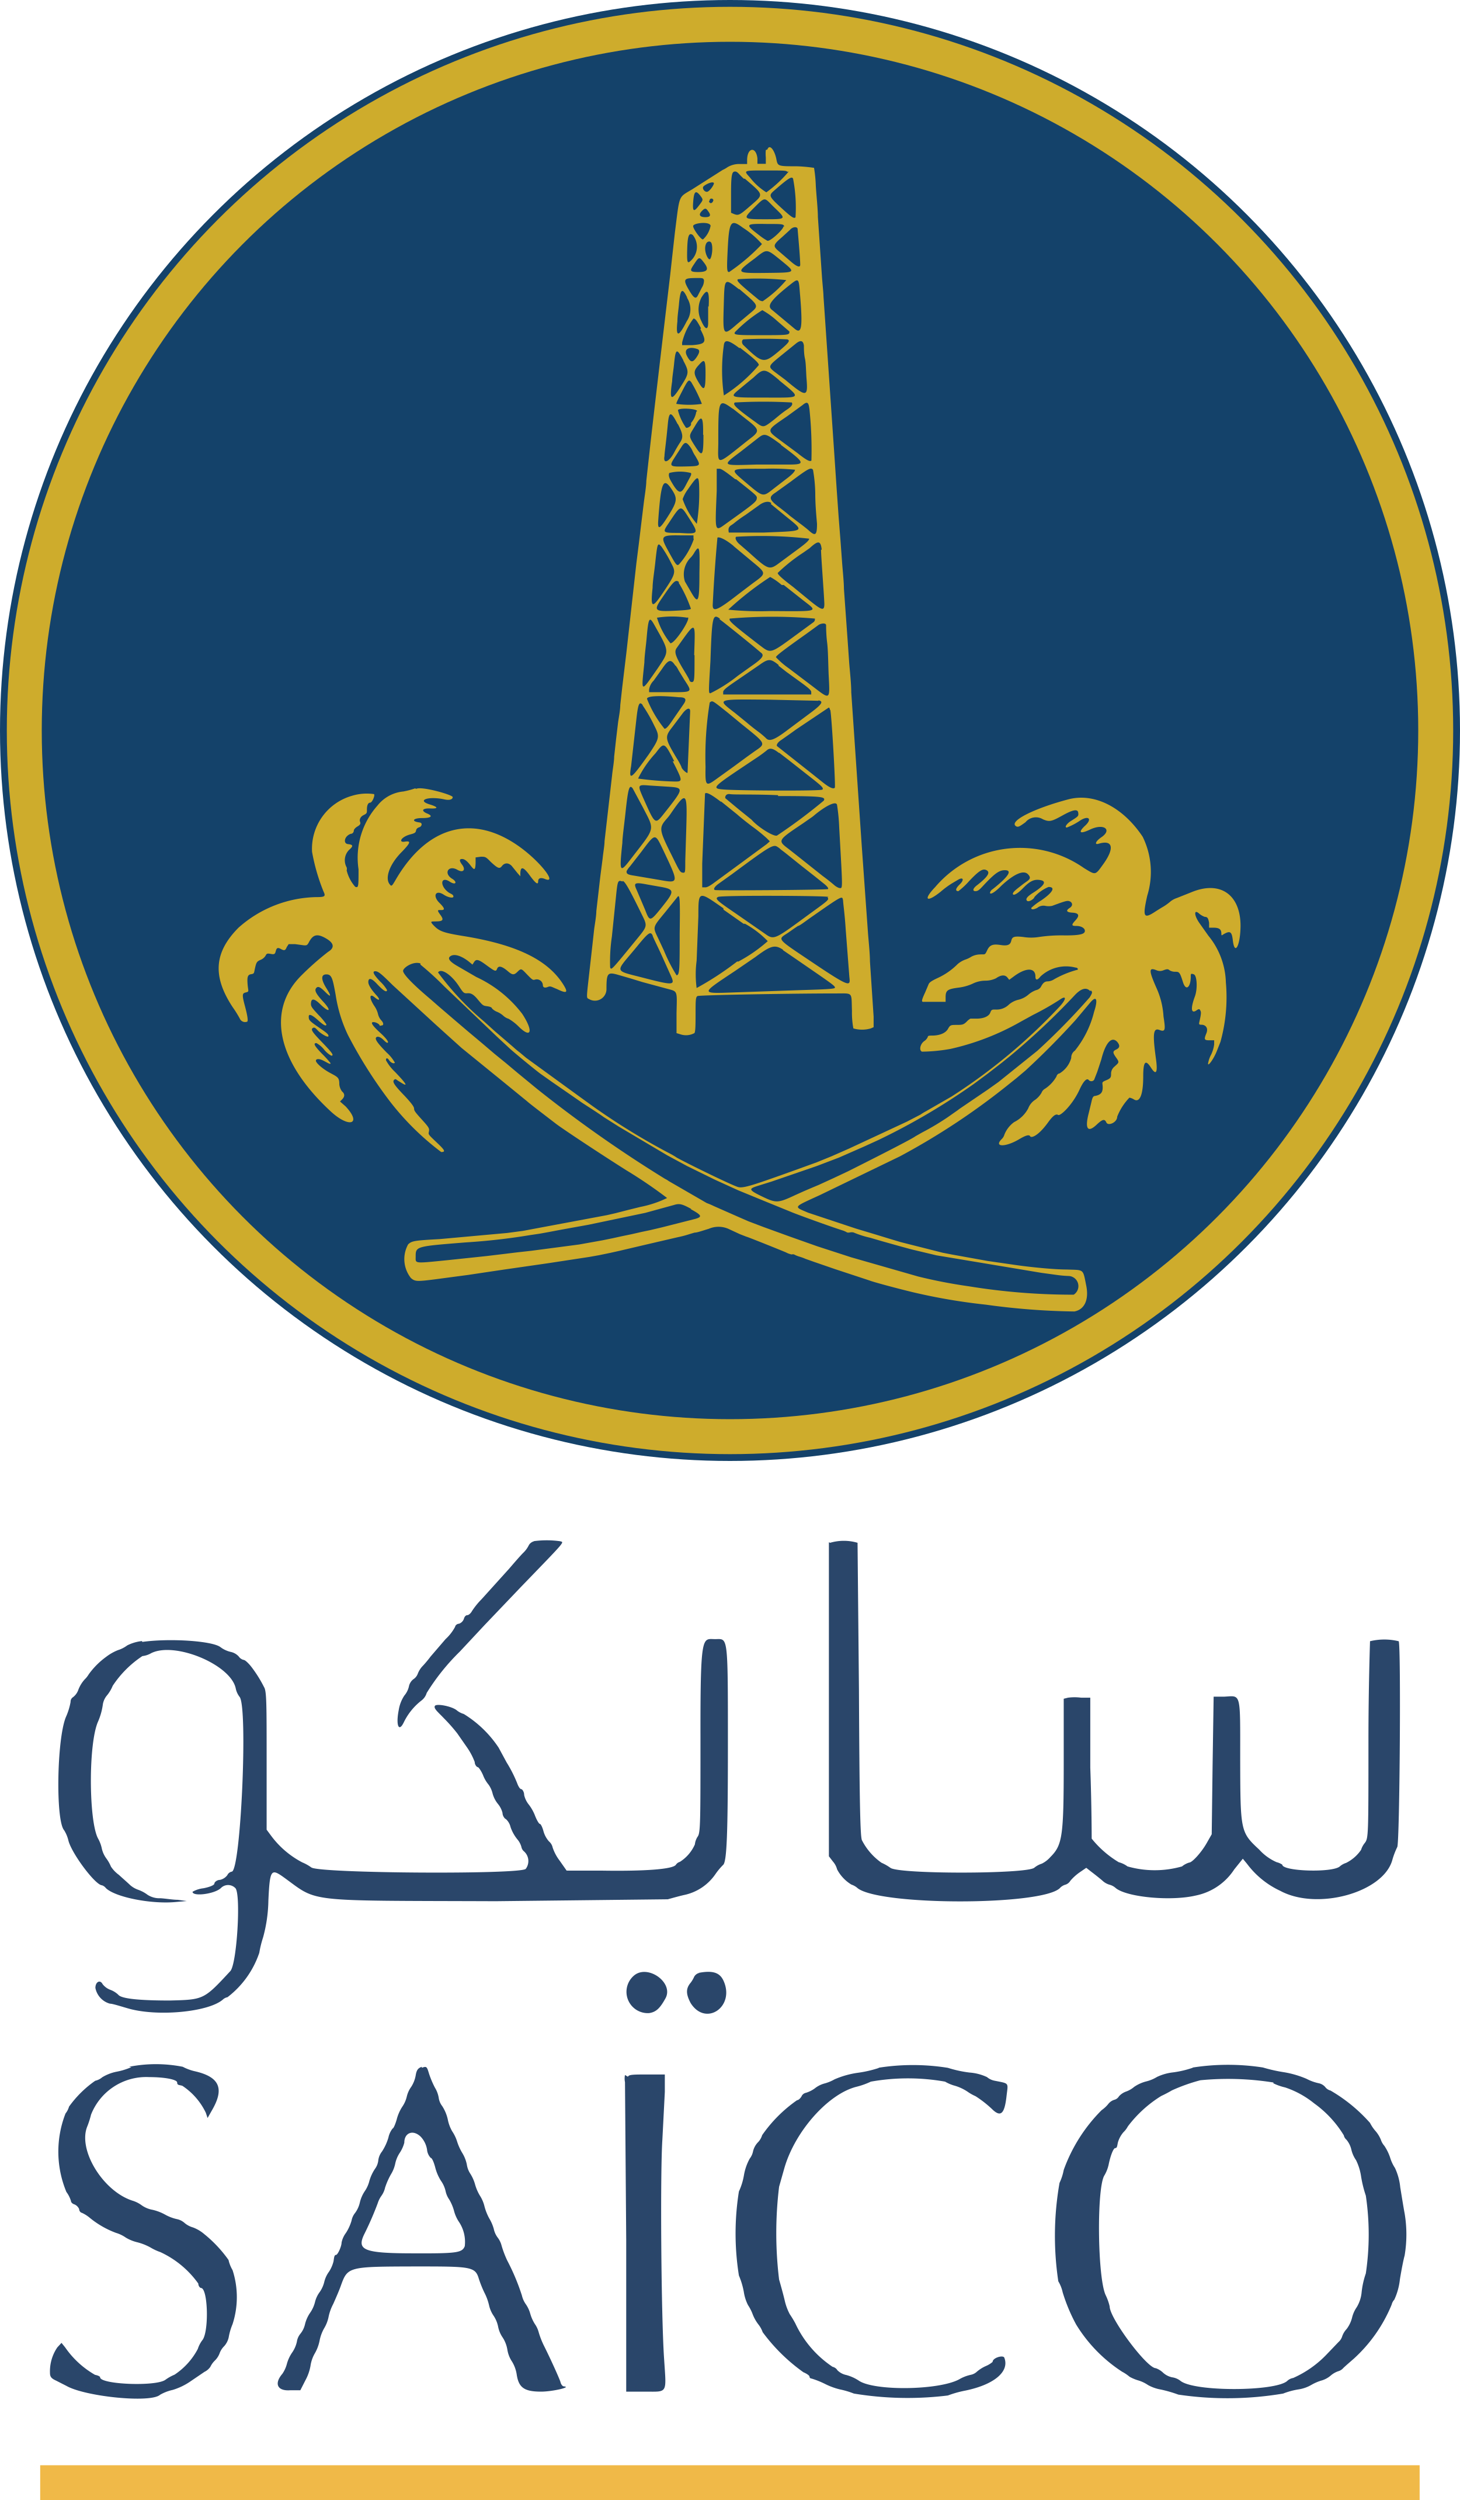 <svg xmlns="http://www.w3.org/2000/svg" viewBox="0 0 83.56 143" xmlns:v="https://vecta.io/nano"><circle cx="41.78" cy="41.78" r="41.78" fill="#14426a"/><path d="M43.83 8.58a2.15 2.15 0 0 0 0 .43v.36h-.48v-.31c-.08-.7-.58-.63-.59.08v.24h-.44a1.32 1.32 0 0 0-.68.18 1.64 1.64 0 0 1-.28.16l-.55.35-1.18.75c-.82.5-.72.25-1 2.45l-.16 1.43-.11 1-.42 3.55-.47 4-.22 1.91-.15 1.35-.11 1c0 .28-.09.83-.14 1.22l-.16 1.31-.12 1-.15 1.19-.57 5.1-.24 2-.11 1c0 .26-.08.69-.12.95l-.12 1-.11 1c0 .28-.09.76-.12 1.08l-.43 3.75c0 .25-.08.68-.11 1l-.13 1-.23 2c0 .26-.08.72-.12 1l-.12 1.08-.18 1.6c-.15 1.34-.15 1.28 0 1.35a.66.66 0 0 0 1-.56c0-.93.06-1 .68-.82l.66.19.36.11.36.11 1.37.37c.66.18.61.07.58 1.4v1.15l.23.07a1 1 0 0 0 .77-.06c.07 0 .09-.27.09-1.07s0-1 .11-1.06 5.46-.15 7.93-.15c1 0 .87-.1.91 1a5 5 0 0 0 .08 1 1.78 1.78 0 0 0 1 0l.16-.07v-.6l-.21-3.16c0-.49-.09-1.27-.12-1.73l-.12-1.67-.23-3.22-.6-8.77c0-.52-.09-1.3-.12-1.72l-.09-1.29-.21-2.92c0-.41-.08-1.12-.11-1.58l-.09-1.22-.1-1.27-.12-1.7-.15-2.22-.6-8.74c0-.19-.06-.72-.09-1.16l-.23-3.37c0-.46-.09-1.27-.12-1.81a7.85 7.85 0 0 0-.1-1 8.58 8.58 0 0 0-1-.09c-1.08 0-1.08 0-1.16-.43-.12-.55-.4-.85-.51-.53m1.22 1.26A6.94 6.94 0 0 1 43.86 11a3.56 3.56 0 0 1-.94-.85c-.37-.41-.4-.4.94-.4.94 0 1.19 0 1.19.08m-2.42.39c1.09.93 1.08.89.4 1.48s-.74.64-1 .55l-.19-.08v-1.13c0-1.08.06-1.22.22-1.23s.24.18.51.41m2.82 0a8.74 8.74 0 0 1 .14 2.21c-.09.09-.23 0-.89-.61s-.64-.65-.32-.93c.86-.75 1-.81 1.07-.67m-4.53.26c0 .11-.25.47-.39.49s-.29-.18-.22-.29.56-.35.61-.2m-.79.7c.19.25.19.24-.07.58s-.37.39-.33-.17.11-.78.4-.41m.76.24c0 .12-.12.26-.21.17s0-.09 0-.16.16-.12.2 0m3.5.44c.69.66.69.67-.47.67-1.35 0-1.35 0-.68-.67s.56-.57 1.15 0m-3.79.21c.18.24.13.34-.17.34s-.4-.13-.2-.34.25-.17.37 0m.14.83a1.42 1.42 0 0 1-.43.78c-.09.06-.57-.58-.57-.76s1-.29 1 0m1.84.09a5.13 5.13 0 0 1 1.1.94 11.31 11.31 0 0 1-1.88 1.6c-.13 0-.14-.13-.08-1.33.08-1.58.18-1.72.86-1.21m2.33-.07c0 .17-.77.88-.92.82a3.25 3.25 0 0 1-.46-.31c-.84-.64-.82-.67.43-.65.89 0 .94 0 1 .14m.76.13c0 .08.14 1.53.15 2.06 0 .19-.21.11-.57-.21l-.63-.54c-.38-.31-.36-.38.15-.82l.46-.42c.14-.17.39-.21.44-.07m-6 .36a1.08 1.08 0 0 1-.08 1.44c-.23.23-.26.17-.24-.6s.09-1 .32-.84m1.07.47c.11.29 0 .92-.11.92s-.35-.51-.21-.86c.06-.18.26-.21.32-.06m4 1c.85.7.88.68-.88.7s-1.76 0-.64-.83c.72-.57.65-.57 1.52.13m-4.43.11c.3.39.21.54-.33.54s-.47-.1-.21-.49.28-.39.54-.05m0 1a.75.75 0 0 1-.12.43l-.23.45c-.12.24-.25.15-.57-.42s-.14-.57.51-.58c.32 0 .37 0 .41.12m4.71 0a6.53 6.53 0 0 1-1.35 1.21.49.49 0 0 1-.22-.08c-1.14-.94-1.31-1.1-1.19-1.18a15.66 15.66 0 0 1 2.76.05m.79.84c.16 1.93.09 2.3-.35 1.91l-1.2-1c-.3-.22-.36-.41.87-1.4.63-.5.6-.52.68.51m-3.49-.36c1.17 1 1.16.95.6 1.42l-.73.61c-.78.68-.8.66-.75-1s0-1.69.88-1m-3 .45a1.22 1.22 0 0 1 0 1.38c-.47.93-.63.92-.53 0 0-.34.08-.79.09-1 .08-.87.19-.95.48-.34m1.19.49v.94c0 .43-.17.39-.38-.09a1.47 1.47 0 0 1 0-1.37c.34-.55.46-.4.41.52m3.9.81l.72.62c0 .2 0 .21-1.59.21s-1.73 0-1.41-.29a8.12 8.12 0 0 1 1.45-1.14 4.54 4.54 0 0 1 .83.6m-4.38.48c.39.75.33.86-.46.92h-.58v-.15a3.69 3.69 0 0 1 .65-1.37c.09 0 .18.08.43.56m4.94.63c.19.07.09.19-.51.7-.83.69-.92.68-2-.37-.11-.1-.11-.29 0-.33a23.35 23.35 0 0 1 2.51 0m-2.72.47c.77.59 1.09.87 1.09 1a8.82 8.82 0 0 1-2 1.74 10.23 10.23 0 0 1 0-2.9c.05-.32.28-.27.9.2m3.68-.14c0 .14 0 .47.06.73s.06.78.09 1.15c.09 1.07 0 1.08-1.22.06l-.51-.38c-.5-.38-.5-.37.27-1l.84-.68c.28-.23.43-.19.47.11m-6.08.2c.14.06.11.22-.09.5s-.33.27-.53-.13.16-.54.62-.37m-.82.66c.33.62.33.72-.08 1.37-.62 1-.73.94-.56-.2 0-.22.08-.66.11-1 .09-.88.15-.91.53-.19m1.27.7c0 1-.07 1.1-.39.57s-.3-.67 0-1 .39-.4.39.46m4.2.4c1.31 1.08 1.36 1-.83 1s-2 0-1.23-.65l.61-.5c.57-.54.64-.53 1.45.14m-5 .16a7.87 7.87 0 0 1 .59 1.21 5.09 5.09 0 0 1-1.46 0c0-.05 0-.08.35-.76s.37-.64.52-.46m2.36 1.49l.76.6c.73.56.77.67.38 1l-.32.25c-1.8 1.43-1.67 1.42-1.65.16 0-2.57 0-2.59.83-2m3.38-.35c.06.1 0 .21-.27.39s-.48.36-.76.59c-.61.47-.59.47-1.08.11-1.14-.82-1.29-1-1.15-1.1a29.52 29.52 0 0 1 3.26 0m1 .32a22.3 22.3 0 0 1 .12 3c-.08.08-.26 0-.79-.42l-.81-.6c-1-.75-1.06-.64.21-1.51l.88-.64c.26-.22.35-.17.39.2m-6.47.18a1.28 1.28 0 0 1-.3.64v.09c0 .09-.21.23-.29.18a3 3 0 0 1-.46-1c.06-.15 1.07-.09 1.1.05m-1.11.73c.31.59.33.79.11 1.1a7.7 7.7 0 0 0-.32.55c-.3.55-.64.67-.55.2 0-.19.09-.74.19-1.82.07-.76.18-.77.57 0m1.47.6c0 1.24-.07 1.29-.48.65s-.35-.57 0-1.16.48-.67.46.51m4.47.59c1.35 1 1.4 1.1.52 1.11h-1.94c-2 .06-2 .09-.91-.73l1-.78c.38-.3.44-.28 1.3.35m-5.21.11a1.2 1.2 0 0 1 .15.24 2 2 0 0 0 .18.33c.33.57.33.57-.58.59s-.94 0-.59-.54l.36-.56c.19-.31.28-.32.48-.06m2.66 1.89c1.26 1 1.2.95 1.18 1.12s-.26.35-1.66 1.35c-.77.55-.73.68-.63-1.8v-1.27h.16c.11 0 .38.19.9.6m3.42-.54c0 .07-.09.22-.51.53l-.74.57c-.58.46-.58.46-1.48-.3-1.07-.91-1.12-.86 1-.86a12.86 12.86 0 0 1 1.76.06m1 0a8.47 8.47 0 0 1 .13 1.36c0 .7.08 1.48.1 1.73 0 .63-.08.73-.45.4-.08-.08-.36-.3-.62-.49l-.51-.39c-.01-.02-.35-.29-.6-.48-.57-.43-.6-.57-.19-.83l.89-.64c1-.75 1.13-.81 1.25-.66m-7 .17c.08.09 0 .17-.27.69s-.4.59-.85-.2c-.13-.22-.16-.38-.1-.48a2.51 2.51 0 0 1 1.22 0m.48.65a11.23 11.23 0 0 1-.13 2.26 4.35 4.35 0 0 1-.81-1.41 2.06 2.06 0 0 1 .3-.56c.53-.77.61-.81.64-.29m-1.56.3c.33.5.31.68-.17 1.45s-.65.93-.61.35c.16-2.25.29-2.55.78-1.8m5.66.82l.84.69c1.12.91 1.19.85-1.24.95h-2c0-.06-.08-.26.11-.4a2.22 2.22 0 0 0 .26-.19 7 7 0 0 1 .59-.42l.77-.55c.27-.21.57-.26.71-.12m-4.77.77c.64 1 .64 1-.49.93-1 0-1 0-.59-.6.66-1 .65-1 1.08-.33m.33 1.28a4.25 4.25 0 0 1-.85 1.45c-.13.11-.19 0-.63-.8s-.42-.88.68-.86h.78v.19m6.62 0c0 .09-.14.23-.6.57l-1.07.79c-.61.46-.65.44-1.78-.58l-.52-.45c-.14-.11-.31-.34-.21-.44a24.07 24.07 0 0 1 4.18.11m-4.33.42l1.13.94c.75.62.75.63 0 1.17l-.83.63c-1.21.94-1.49 1.06-1.49.64a90.85 90.85 0 0 1 .27-3.85c.03-.07.36 0 .93.47m5 .21c0 .36.17 2.52.19 3.1 0 .41-.13.38-.8-.16l-1-.82c-.62-.47-.87-.7-.87-.79a9.79 9.79 0 0 1 1.46-1.16l.37-.26c.49-.45.63-.44.69.09m-9.19-.2a7.27 7.27 0 0 1 .59 1c.26.48.23.59-.42 1.56s-.8 1.1-.66-.18c0-.36.11-1 .16-1.51.11-1 .13-1.1.33-.86m2.19 1.53c0 1.69-.07 1.79-.47 1.1l-.36-.62a1.36 1.36 0 0 1 .36-1.4 1.69 1.69 0 0 0 .2-.29c.27-.41.3-.29.27 1.21m4.83.68l1.1.87c.86.67 1 .64-1.88.62a18.07 18.07 0 0 1-2.4-.08 17.9 17.9 0 0 1 2.4-1.87 3.56 3.56 0 0 1 .66.46m-5.91-.15a7.63 7.63 0 0 1 .71 1.5c0 .06-.28.09-.9.12-1.19.06-1.25 0-.76-.71.68-1 .79-1.11 1-.91m.49 2c.17.1-.76 1.51-1 1.48a4.35 4.35 0 0 1-.77-1.46 5.59 5.59 0 0 1 1.74 0m1.83.08c.22.15 1.89 1.5 2.12 1.7l.25.21c.23.16.1.34-.54.78l-.77.55a8.56 8.56 0 0 1-1.57 1c-.11 0-.11 0 0-1.83.09-2.6.13-2.74.55-2.43m5.43 0c0 .07 0 .14-.1.21l-.86.63c-1.64 1.2-1.54 1.17-2.22.66-1.57-1.21-1.78-1.4-1.69-1.51a28.27 28.27 0 0 1 4.87 0m-9.18.38c.87 1.55.86 1.45.18 2.47-1 1.43-.94 1.44-.76-.35 0-.3.08-.88.12-1.29.11-1.29.16-1.37.46-.83m9.82 0c0 .08 0 .53.06 1s.06 1.34.09 1.91c.07 1.38.09 1.36-.89.61l-1.4-1.06a4.62 4.62 0 0 1-.73-.63c0-.08.39-.38 1.77-1.36l.66-.48c.08-.07.41-.16.44 0m-7.53 1.72c0 1.38 0 1.52-.14 1.54a.15.15 0 0 1-.15-.09c0-.06-.21-.4-.42-.75-.39-.67-.46-.9-.31-1.11 1.14-1.59 1.06-1.62 1 .41m-1.06.6a1.44 1.44 0 0 1 .16.26l.33.54c.48.74.51.72-.84.72h-1.17v-.15a.9.9 0 0 1 .26-.51l.48-.67c.37-.55.51-.58.76-.19m5.9 0l.46.36.76.55c.54.39.67.51.66.62v.12h-2.52-2.52v-.14c0-.11.17-.25.82-.69l1.24-.85c.53-.38.65-.38 1.12 0m-5.69 1.84c.38 0 .43.13.24.4l-.56.81c-.31.47-.44.6-.53.59a6.4 6.4 0 0 1-1-1.71c0-.17.72-.2 1.83-.09m8 .18c.3.06.16.25-.59.8l-1.34 1c-.65.48-.92.56-1.1.35a5.06 5.06 0 0 0-.39-.33 11.74 11.74 0 0 1-.72-.57l-.64-.52c-1.07-.83-1.15-.8 2-.77l2.74.06m-5.61.33l.44.35.8.66c1.42 1.14 1.4 1.1.74 1.55l-.46.33-.72.53-1 .72c-.62.45-.65.42-.63-.69a19.3 19.3 0 0 1 .24-3.68c.14-.11.15-.11.59.23m-4.44-.08a8.56 8.56 0 0 1 .67 1.16c.33.64.32.73-.32 1.67-1 1.41-1.15 1.53-1 .66l.3-2.67c.1-.91.17-1.06.37-.82m10.73.27c.08.35.31 4.38.26 4.45s-.21.09-.76-.36l-.54-.43-2-1.58c-.06-.04 0-.21.24-.36l.47-.33.39-.28 1.85-1.24c.04 0 .06.06.07.13m-8 .08l-.15 3.52c-.04.05-.35-.23-.35-.34a3.9 3.9 0 0 0-.28-.51c-.68-1.14-.68-1.2-.23-1.78l.55-.73c.24-.33.46-.41.46-.16m-1 2.86c.57 1.11.58 1.16.15 1.16a18.32 18.32 0 0 1-2.13-.17 6 6 0 0 1 1-1.45c.49-.65.5-.65 1.07.46m6-.49l.52.4.42.33.75.59c.77.6.87.7.79.79s-4.72.06-5.59 0-.7-.13 1.75-1.77a7.37 7.37 0 0 0 .65-.47c.18-.16.35-.13.71.15M38.31 45c.83.06.82.11-.25 1.46-.58.73-.54.76-1.26-.85-.32-.73-.31-.74.4-.68l1.11.07m-2.1.09l.58 1.08c.69 1.35.74 1.11-.64 2.9-.69.9-.71.86-.53-.87 0-.29.11-1.07.18-1.73.15-1.4.22-1.62.41-1.38m-12.45 0a4.56 4.56 0 0 1-.68.18 2.14 2.14 0 0 0-1.48.81 4.48 4.48 0 0 0-1.08 3.64c0 1 0 1.07-.19 1a2.22 2.22 0 0 1-.49-.94.29.29 0 0 0 0-.17.84.84 0 0 1 .14-1c.25-.22.24-.3-.06-.33s-.21-.47.16-.59c.11 0 .17-.11.17-.18s.09-.17.21-.24.2-.14.15-.26 0-.29.2-.39.19-.12.19-.33.06-.38.18-.38.29-.4.23-.49a2.89 2.89 0 0 0-1.28.1 3.15 3.15 0 0 0-2.27 3.2 11.26 11.26 0 0 0 .66 2.28c.13.27.07.31-.42.31a6.88 6.88 0 0 0-4.45 1.75c-1.4 1.41-1.5 2.78-.33 4.55a6.33 6.33 0 0 1 .4.64.33.33 0 0 0 .41.19c.08 0 .06-.26-.12-.93s-.13-.7.07-.75.12-.07.09-.47 0-.54.2-.57.16-.07.23-.37.1-.36.31-.45a.6.6 0 0 0 .29-.24c.06-.12.09-.14.3-.1s.24 0 .28-.15.08-.25.28-.14.27.11.35-.1l.11-.17h.37l.52.07c.14 0 .17 0 .26-.16.24-.47.49-.53 1-.23s.44.56.11.76a16.32 16.32 0 0 0-1.54 1.36c-2 2-1.39 4.91 1.67 7.75 1.07 1 1.83.76.87-.27l-.32-.28.12-.12c.16-.16.16-.32 0-.45a.79.79 0 0 1-.16-.41c0-.38-.07-.41-.52-.65s-.82-.58-.82-.7.19-.13.44 0 .4.23.4.14a5.88 5.88 0 0 0-.48-.53c-.45-.46-.53-.62-.33-.62a1.5 1.5 0 0 1 .43.36 1.39 1.39 0 0 0 .42.36c.19 0 0-.22-.52-.76s-.68-.73-.54-.82.21.09.4.24.5.33.5.21-.2-.24-.66-.56-.47-.37-.47-.55.21-.08.53.21.48.37.48.24a3.72 3.72 0 0 0-.45-.54c-.41-.44-.45-.5-.43-.7s.13-.3.51.07c.56.55.7.41.15-.17-.37-.41-.47-.6-.37-.73s.22-.09.53.22.38.29.06-.22-.31-.79 0-.79.36.24.53 1.17a8.11 8.11 0 0 0 .7 2.29A25.89 25.89 0 0 0 22.32 63a15.42 15.42 0 0 0 2.93 2.89c.27 0 .22-.1-.28-.57s-.45-.44-.42-.61 0-.23-.4-.67-.45-.52-.45-.63-.15-.31-.54-.73c-.6-.62-.71-.8-.61-.91s.13 0 .31.09c.53.35.46.19-.25-.55a2.64 2.64 0 0 1-.52-.67c0-.14.08-.15.18 0s.28.22.33.14a2.28 2.28 0 0 0-.47-.58c-.52-.53-.67-.75-.61-.85s.24-.06.43.13.22.17.25.15 0-.16-.45-.57-.56-.6-.38-.6.36.14.36.19.06 0 .12 0 .15-.07 0-.26a.82.82 0 0 1-.21-.37 1.37 1.37 0 0 0-.2-.46c-.33-.48-.3-.77 0-.52s.33.13.11-.11-.47-.56-.47-.76.11-.31.5.11.57.5.57.34a2.21 2.21 0 0 0-.39-.48c-.39-.41-.47-.59-.28-.59s.41.22 1 .8l2.41 2.21.53.48 1 .9 2.29 1.86 1.46 1.19c.08.08.64.51 1.67 1.3.37.28 2.34 1.59 4 2.64a26.62 26.62 0 0 1 2.34 1.59 6.23 6.23 0 0 1-1.53.51l-.69.17-.74.19-.48.11-4.81.9-.9.12-3.86.35c-1.44.08-1.6.1-1.81.3a1.74 1.74 0 0 0 .16 1.93c.24.2.32.21 1.54.05l.9-.12.83-.11 1-.15 1.08-.16 2.5-.36 2.36-.36.56-.1.63-.13.54-.12 1.49-.35 1.85-.43a6.05 6.05 0 0 0 .68-.18l.27-.08c.15 0 .39-.09.82-.22a1.41 1.41 0 0 1 1.11 0l.67.31.36.14c.05 0 1.94.76 2.27.9a1.22 1.22 0 0 0 .33.12.22.22 0 0 1 .14 0 1.57 1.57 0 0 0 .29.12 2.69 2.69 0 0 1 .36.13l.48.17 1.22.42 1.76.58.24.08c.18.07 1.3.38 2.41.65a33.65 33.65 0 0 0 4.21.72 40.39 40.39 0 0 0 5.07.39c.58-.11.84-.67.68-1.47-.2-1-.11-.89-1.13-.93-.73 0-2.09-.14-2.86-.25l-1.66-.24-2-.36-.57-.11-2.41-.61-.6-.18-.95-.29-1-.3-2.74-.91c-.84-.36-.89-.29.66-1l4.59-2.22a40 40 0 0 0 6.08-4l.6-.48.51-.43a45.77 45.77 0 0 0 2.86-2.88l.84-1c.43-.51.42-.05.23.51a5.72 5.72 0 0 1-1.1 2.23.49.49 0 0 0-.21.42 1.49 1.49 0 0 1-.68.89c-.09 0-.16.12-.16.16a2.05 2.05 0 0 1-.66.71.44.44 0 0 0-.2.23 1.31 1.31 0 0 1-.36.4 1 1 0 0 0-.4.49 1.84 1.84 0 0 1-.81.79 1.63 1.63 0 0 0-.55.7.6.6 0 0 1-.18.29c-.43.45.25.44 1 0 .4-.24.59-.29.65-.18s.44 0 1-.76c.3-.42.47-.54.6-.46s.84-.59 1.24-1.48c.2-.43.39-.64.5-.53a.2.2 0 0 0 .32 0l.18-.46.23-.7c.25-1 .61-1.35.92-1 .16.2.14.33-.07.43s-.2.18 0 .46.16.28-.09.51a.53.53 0 0 0-.2.38c0 .23 0 .29-.29.41s-.19.12-.19.4-.09.42-.42.49c-.12 0-.17.09-.22.33l-.16.66c-.23.89-.06 1.14.45.66.34-.32.46-.35.56-.13s.62 0 .62-.33a3.3 3.3 0 0 1 .7-1.09.76.76 0 0 1 .27.11c.33.19.52-.3.52-1.33 0-.82.12-1 .44-.5s.39.24.29-.49c-.2-1.44-.16-1.8.2-1.66s.34-.05.23-.78a4.57 4.57 0 0 0-.41-1.64c-.44-1-.43-1.17 0-1a.51.51 0 0 0 .42 0c.19-.07.25-.07.33 0a.58.58 0 0 0 .32.09c.23 0 .27 0 .45.58s.45.28.45-.29c0-.17 0-.21.18-.14s.22.84.05 1.28c-.25.68-.21 1 .11.77.12-.08.16-.08.2 0s.07.11 0 .45-.12.38.08.38.41.16.27.5-.12.39.18.39h.27v.23a1.85 1.85 0 0 1-.18.6 1.6 1.6 0 0 0-.17.51c0 .17.34-.29.52-.77l.19-.48a9.52 9.52 0 0 0 .31-3.4 4.39 4.39 0 0 0-1-2.67l-.51-.72c-.33-.47-.32-.83 0-.53a1.07 1.07 0 0 0 .3.17c.17 0 .2.09.25.34v.28h.26c.28 0 .43.07.44.3s0 .12.27 0 .34 0 .39.44c.11.89.43.27.44-.84 0-1.8-1.17-2.61-2.81-1.93l-.83.33a1.19 1.19 0 0 0-.36.19 3.08 3.08 0 0 1-.53.37l-.29.18c-.73.49-.8.38-.52-.87a4.57 4.57 0 0 0-.26-3.37c-1.14-1.71-2.78-2.53-4.26-2.14-2 .53-3.4 1.25-3 1.53.13.09.24 0 .55-.22a.77.77 0 0 1 1-.17c.37.16.49.13 1.12-.22s.87-.37.9-.16 0 .21-.47.51c-.22.16-.32.34-.18.34a3.76 3.76 0 0 0 .79-.42c.47-.28.66-.06.26.31s-.35.52.27.23c.79-.38 1.3 0 .65.44-.32.22-.41.44-.16.37.82-.25.94.24.27 1.17-.47.65-.42.63-1.1.22a6.38 6.38 0 0 0-8.52 1.09c-.71.74-.49.91.32.26a5 5 0 0 1 .65-.48l.34-.2c.3-.18.37 0 .1.26s-.25.39-.08.39a4.14 4.14 0 0 0 .61-.57c.57-.6.79-.74 1-.63s.14.33-.54.86c-.24.18-.28.34-.09.34s.3-.17.6-.48c.54-.56.78-.72 1.08-.72.45 0 .21.37-.7 1.09a.32.32 0 0 0-.15.2c0 .13.26 0 .65-.4.73-.68 1.28-.92 1.53-.65s0 .33-.33.59-.54.41-.54.52.2.07.59-.33.63-.52 1-.45.18.34-.46.74c-.31.2-.42.34-.32.44s.42-.12.42-.21a2.25 2.25 0 0 1 .81-.58c.42 0 .24.32-.42.77a3.41 3.41 0 0 0-.57.43c0 .11.13.1.34 0a.56.56 0 0 1 .46-.12 1 1 0 0 0 .4 0c.78-.29.87-.31 1-.26s.23.23 0 .38-.19.25.16.27.44.15.17.44-.2.32.06.32.48.12.48.28-.18.27-1.19.26a8.75 8.75 0 0 0-1.43.09 2.83 2.83 0 0 1-.91 0c-.54-.06-.63 0-.68.21s-.16.32-.61.25-.63 0-.77.3-.12.22-.43.24a1.1 1.1 0 0 0-.48.13 1.49 1.49 0 0 1-.36.17 1.41 1.41 0 0 0-.42.25 3.94 3.94 0 0 1-1.15.8c-.34.16-.48.25-.52.37l-.2.47c-.2.43-.22.54-.07.52h.69.56v-.27c0-.39.12-.46.72-.54a2.75 2.75 0 0 0 .81-.22 1.68 1.68 0 0 1 .74-.18 1.4 1.4 0 0 0 .62-.14c.27-.19.5-.21.64-.05l.11.14.26-.19c.71-.53 1.24-.51 1.24 0 0 .24.12.22.29 0a2.14 2.14 0 0 1 2-.51c.15 0 .19.14.06.14a5.62 5.62 0 0 0-1.28.53.73.73 0 0 1-.36.12c-.18 0-.28.09-.4.32a.43.43 0 0 1-.27.18 1.4 1.4 0 0 0-.42.24 1.37 1.37 0 0 1-.59.31 1.28 1.28 0 0 0-.54.27 1 1 0 0 1-.78.29c-.18 0-.23 0-.29.17s-.28.33-.72.35h-.42a.9.9 0 0 0-.22.18c-.17.16-.23.18-.56.18s-.38 0-.5.22-.42.38-.88.39c-.18 0-.28 0-.28.08a.56.56 0 0 1-.21.24c-.23.17-.3.53-.12.6a9.84 9.84 0 0 0 1.64-.16 14.48 14.48 0 0 0 4-1.55l.71-.39a15.72 15.72 0 0 0 1.53-.87c.43-.3.38 0-.08.47a32.44 32.44 0 0 1-6.1 5.06l-1.46.84a3.3 3.3 0 0 0-.33.2l-.77.4-3.31 1.54-1 .44-.86.35-1.16.42c-2.48.89-3 1.06-3.31 1s-3.51-1.64-3.58-1.72a5.27 5.27 0 0 0-.48-.27 38.58 38.58 0 0 1-4.27-2.63l-.83-.6-3-2.18-.37-.31a4.52 4.52 0 0 1-.36-.3l-.43-.37-.63-.54-.62-.56a16.21 16.21 0 0 1-2.63-2.8c.17-.27.77.13 1.2.79.24.37.28.41.46.4s.32 0 .61.35.31.36.53.39.28.08.29.13a.79.79 0 0 0 .26.18 1.28 1.28 0 0 1 .38.23.76.76 0 0 0 .31.18 2.82 2.82 0 0 1 .58.45c.72.71.85.26.2-.73a7 7 0 0 0-2.63-2.11l-1.12-.65c-.44-.26-.55-.44-.33-.56s.59 0 1 .31l.23.19.09-.14c.12-.19.25-.16.65.13.56.41.6.43.67.25s.25-.18.64.16c.24.2.33.21.54 0s.22-.16.55.18.32.31.48.27a.35.35 0 0 1 .41.32c0 .14.11.18.28.11s.22 0 .53.12c.58.28.66.21.34-.29-.9-1.4-2.67-2.25-5.68-2.74-1.12-.18-1.38-.27-1.68-.57s-.17-.26.06-.27c.44 0 .5-.08.28-.38s-.14-.27.07-.27.17-.12-.1-.39c-.44-.42-.24-.8.24-.48.23.15.54.21.54.1s-.11-.14-.25-.22c-.55-.37-.5-1 .06-.62.34.21.43 0 .1-.19-.49-.32-.18-.79.32-.5.33.19.49 0 .27-.29s-.11-.33 0-.33.26.08.48.37.27.28.29-.12v-.34l.3-.04c.25 0 .28 0 .55.28.43.4.52.43.66.25s.36-.21.56 0l.33.41.16.18V50c0-.47.16-.45.54.07s.48.53.48.34.15-.23.38-.14c.73.31-.19-.91-1.35-1.77-2.7-2-5.39-1.31-7.22 1.88-.19.32-.21.33-.32.18-.26-.35 0-1.14.73-1.86.49-.51.51-.62.14-.56s-.21-.28.34-.42c.23-.06.29-.1.31-.21s.08-.16.2-.2.2-.24 0-.27c-.49-.06-.38-.25.14-.25s.66-.11.3-.26-.3-.31.18-.29.44-.08 0-.22c-.83-.24-.14-.5.8-.3.3.07.48 0 .48-.13s-1.8-.64-2.09-.47m17.45.72l.92.74c.12.11.5.42.86.69a9.67 9.67 0 0 1 .83.67l.18.18-.18.16-1.36 1-1.61 1.18c-.29.22-.47.31-.57.29h-.15v-1.36l.16-4c.05-.07.21-.07.91.47m3.27-.33c2.6 0 2.72.05 2.62.26a31.22 31.22 0 0 1-2.68 2c-.18.08-1.09-.48-1.46-.91l-.72-.58-.77-.64c-.04-.05 0-.28.26-.24s1.34 0 2.75.06m-5.25 1.83l-.06 1.93c0 .69 0 .69-.16.67s-.23-.22-.65-1.06c-.69-1.38-.7-1.5-.27-2a2.82 2.82 0 0 0 .28-.36c.86-1.25.92-1.19.86.79M47.9 46a10.66 10.66 0 0 1 .13 1.33c.21 3.76.21 3.46 0 3.46a.87.87 0 0 1-.31-.19 12.9 12.9 0 0 0-.65-.51l-1.41-1.12-.52-.41c-.65-.49-.64-.49.82-1.47l.56-.39c.69-.59 1.28-.88 1.37-.7m-9.92 2.65c.9 1.9.9 1.88-.27 1.67l-1.42-.24c-.42-.06-.42-.13-.42-.25a1.2 1.2 0 0 1 .19-.27l.64-.82c.84-1.12.79-1.11 1.28-.09m6.53-.21a.91.91 0 0 1 .18.14l.25.19.3.24.61.49.84.66.41.33c.25.19.34.31.3.36s-5.9.09-6.42.06c-.18 0-.11-.17.15-.36l.77-.55c2.16-1.6 2.37-1.73 2.61-1.56m-8.86 1.94c.15.07.35.41 1.13 2 .28.57.27.61-.28 1.28-1.52 1.86-1.5 1.84-1.57 1.67a9.6 9.6 0 0 1 .1-1.76l.23-2.24c.1-1 .11-1 .39-.91m1.41.17l.68.12c.89.15.9.24.18 1.14s-.72.88-1 .16l-.46-1.08c-.19-.42-.18-.49.6-.34m1.85 2.81c0 2 0 2.38-.18 2.38a9.29 9.29 0 0 1-.72-1.41l-.3-.64c-.35-.74-.38-.64.39-1.58l.66-.82c.16-.23.18 0 .15 2.07m8.46-2.07c.1.12.07.15-.9.85-2.31 1.69-2.12 1.61-2.83 1.12l-1.53-1.06c-1.07-.73-1.2-.84-1-.94s6.23-.07 6.31 0m-6 .73l1.14.8a.1.1 0 0 0 .08 0 5.41 5.41 0 0 1 1.31 1A8.64 8.64 0 0 1 42.25 55a.08.08 0 0 0-.07 0 17.55 17.55 0 0 1-2.31 1.51 5.92 5.92 0 0 1 0-1.56l.1-2.55c0-1.48 0-1.45 1.43-.45m6.85-.5c0 .22.09.73.15 1.68l.21 2.73c.06.55.11.68-2.12-.82-2.07-1.39-2-1.29-1.4-1.68l.37-.26.21-.14c.08 0 .39-.24.7-.46 1.88-1.31 1.83-1.28 1.88-1m-10.9 2c0 .07.27.59.52 1.14l.54 1.2c.23.52.13.53-1.61.08s-1.59-.26-.33-1.8c.63-.77.76-.87.88-.62m7.44.83l.63.43 1.25.86c1 .69 1.18.82 1.1.89s-1 .09-2.23.13l-3.48.12c-2 .07-2 .11 0-1.22l1.17-.8c.9-.67 1.12-.73 1.6-.41m-20.77.84a17.38 17.38 0 0 1 1.38 1.26l3 2.86.68.63c.19.19 1.53 1.29 1.82 1.5l.68.48 1 .69.62.43c.01.02 1 .64 1.31.87l.87.55 2.77 1.64 1.13.61 1.61.79 1.32.6 1.61.66 1.4.57c.32.14 2.34.87 2.95 1.06a1.2 1.2 0 0 1 .27.12.34.34 0 0 0 .16 0 .5.5 0 0 1 .21 0 5.37 5.37 0 0 0 .94.3l.72.21 1 .28.66.18 1.43.34 6 1 .88.12a6.34 6.34 0 0 0 .67.06.58.58 0 0 1 .3 1.07 37 37 0 0 1-6-.48 29 29 0 0 1-2.9-.56l-3.84-1.1-1.94-.63-1.61-.57-1.46-.53-.87-.33-.55-.24-1.43-.63a3.89 3.89 0 0 0-.4-.17l-2.18-1.26a1.08 1.08 0 0 0-.2-.12 74.07 74.07 0 0 1-7.32-5.14l-.56-.46-.56-.46-.68-.57-.64-.52-.74-.63-.8-.67-.81-.69-.84-.72-.48-.42c-1-.84-1.57-1.43-1.57-1.62s.61-.58 1-.42m38.36 1.53c.1.11.1.13-.06.4a38.41 38.41 0 0 1-3 3.06l-2.23 1.79-.62.44-1.59 1.08-.12.09-.57.4a14.81 14.81 0 0 1-1.46.87l-.39.22c-.21.18-3.87 2.01-3.87 2.01l-.83.39-.83.38-.43.18-.42.18-.49.22c-1 .47-1.1.47-1.91.08s-.75-.44-.22-.61l.77-.24 2.59-.89 1.26-.48 1.46-.64.81-.37a37.77 37.77 0 0 0 5.45-3.2l.77-.57.84-.65.47-.38a40.63 40.63 0 0 0 3.71-3.49c.36-.38.66-.46.88-.22M39.52 69.15c.64.35.69.44.29.56l-1.93.49-.68.16-.48.1-.57.13-.58.12-.5.11-.59.12-1.34.24-2.74.36-.81.09-.74.09-1 .12-2.18.23c-2 .2-1.88.21-1.88-.19 0-.6 0-.59 2.86-.82a36.5 36.5 0 0 0 3.7-.42l.54-.08.5-.09.63-.12.66-.12 1-.18 3.25-.68 1.64-.45c.32-.1.47-.06 1 .23" fill="#ceac2c" fill-rule="evenodd"/><g fill="none" stroke-width="2"><circle cx="41.78" cy="41.78" r="40.39" stroke="#ceac2c"/><path d="M2.3 142h78.95" stroke-miterlimit="10" stroke="#f0b948"/></g><path d="M30.58 88.15a.49.49 0 0 0-.31.22 1.52 1.52 0 0 1-.33.45c-.15.15-.5.55-.79.89l-1.59 1.76a4.24 4.24 0 0 0-.55.68c-.07.13-.19.23-.27.23s-.16.09-.19.21a.46.46 0 0 1-.28.28c-.12 0-.22.11-.22.17a2.64 2.64 0 0 1-.55.71l-.86 1c-.17.23-.39.48-.49.58a1.37 1.37 0 0 0-.24.4.64.64 0 0 1-.26.32.7.7 0 0 0-.25.42 1.23 1.23 0 0 1-.26.51 2.09 2.09 0 0 0-.32.83c-.17.86 0 1.3.29.7a3.52 3.52 0 0 1 1-1.24.84.84 0 0 0 .31-.44 12.51 12.51 0 0 1 1.9-2.37l1.41-1.51 2.1-2.2c2.6-2.69 2.47-2.53 2.22-2.6a5.54 5.54 0 0 0-1.52 0m16.91.06v9.05 8.91l.23.3a1.1 1.1 0 0 1 .24.45 2.22 2.22 0 0 0 .82.87 1 1 0 0 1 .36.21c1.31 1 10.47 1 11.56 0a.69.69 0 0 1 .34-.21.5.5 0 0 0 .27-.22 2.87 2.87 0 0 1 .53-.48l.38-.26.32.25a15.22 15.22 0 0 1 .59.47 1 1 0 0 0 .4.24.88.88 0 0 1 .39.21c.67.52 3.18.75 4.59.41a3.44 3.44 0 0 0 2.18-1.49l.49-.61.24.29a5 5 0 0 0 1.91 1.55c2.12 1.14 5.91.09 6.41-1.78a4.44 4.44 0 0 1 .28-.73c.14-.28.22-11.63.08-11.77a3.5 3.5 0 0 0-1.64 0c0 .09-.09 2.58-.09 5.7 0 5.44 0 5.56-.21 5.84a1.15 1.15 0 0 0-.21.39 2.24 2.24 0 0 1-.86.75 1 1 0 0 0-.37.21c-.46.36-3.28.27-3.28-.11 0 0-.14-.1-.32-.14a2.9 2.9 0 0 1-1-.72c-1.08-1-1.08-1.06-1.09-5.18 0-3.87.06-3.62-.9-3.57h-.62l-.06 3.93-.05 3.94-.29.51c-.3.53-.83 1.11-1 1.11a1.18 1.18 0 0 0-.41.22 5.7 5.7 0 0 1-3.12 0 1.45 1.45 0 0 0-.5-.24 5.82 5.82 0 0 1-1.55-1.35s0-1.84-.08-4.06v-4h-.52a2.85 2.85 0 0 0-.76 0l-.24.06v3.64c0 4.22-.07 4.72-.76 5.41a1.59 1.59 0 0 1-.49.38 1.3 1.3 0 0 0-.44.24c-.48.36-7.75.37-8.23 0a2.84 2.84 0 0 0-.51-.29 3.55 3.55 0 0 1-1.12-1.29c-.1-.22-.14-2.33-.17-8.63l-.08-8.38a2.78 2.78 0 0 0-1.57 0M8.13 93.86a2.47 2.47 0 0 0-.85.25 1.73 1.73 0 0 1-.53.27 2.81 2.81 0 0 0-.67.38 4.45 4.45 0 0 0-1 1s-.1.17-.22.28a1.87 1.87 0 0 0-.37.59.91.91 0 0 1-.31.44.3.3 0 0 0-.14.27 3.66 3.66 0 0 1-.27.87c-.52 1.27-.59 5.92-.1 6.47a2 2 0 0 1 .25.61c.21.76 1.54 2.53 1.92 2.54a.48.48 0 0 1 .22.16c.52.51 2.53.92 3.95.8l.68-.06-.52-.07c-.29 0-.74-.08-1-.09a1.24 1.24 0 0 1-.73-.2 2 2 0 0 0-.52-.28 1.4 1.4 0 0 1-.47-.27c-.11-.11-.41-.37-.65-.59a1.81 1.81 0 0 1-.45-.47 2.21 2.21 0 0 0-.26-.46 1.53 1.53 0 0 1-.26-.56 2 2 0 0 0-.22-.59c-.53-1-.56-5.41 0-6.68a3.69 3.69 0 0 0 .27-.94 1.06 1.06 0 0 1 .25-.57 2.11 2.11 0 0 0 .32-.54 6 6 0 0 1 1.7-1.7 1.26 1.26 0 0 0 .49-.16c1.34-.69 4.55.63 4.85 2a1.17 1.17 0 0 0 .22.49c.49.56.07 10-.45 10a.36.36 0 0 0-.25.2.72.72 0 0 1-.42.27c-.17 0-.32.13-.32.21s-.22.19-.63.27a1.61 1.61 0 0 0-.62.2c0 .29 1.26.13 1.62-.21a.58.58 0 0 1 .83 0c.33.33.09 4.35-.29 4.75-1.52 1.64-1.52 1.63-3.47 1.68-1.62 0-2.76-.09-2.94-.33a1.34 1.34 0 0 0-.45-.28 1 1 0 0 1-.45-.33c-.14-.27-.41-.13-.41.22a1.16 1.16 0 0 0 .83.9c.15 0 .58.14 1 .26 1.66.5 4.62.23 5.46-.49a.54.54 0 0 1 .27-.14 5.34 5.34 0 0 0 1.82-2.54 6.18 6.18 0 0 1 .22-.89 8.43 8.43 0 0 0 .3-2.09c.08-1.74.15-1.85.82-1.38 2.1 1.5 1 1.37 12.19 1.41l9.85-.11c.4-.11.72-.2 1-.26a2.89 2.89 0 0 0 1.72-1.17 3.7 3.7 0 0 1 .44-.53c.22-.16.28-1.75.28-7 0-6.28 0-5.92-.73-5.92s-.85-.41-.84 5.66c0 4.7 0 5.4-.15 5.62a1 1 0 0 0-.17.46 2.25 2.25 0 0 1-.86 1 .41.41 0 0 0-.23.17c-.18.25-1.75.37-4.25.33h-2l-.4-.57a2.62 2.62 0 0 1-.4-.75.63.63 0 0 0-.21-.35 1.48 1.48 0 0 1-.32-.6c-.06-.22-.15-.4-.2-.4s-.17-.2-.27-.45a2.55 2.55 0 0 0-.36-.65 1.35 1.35 0 0 1-.27-.55c0-.19-.11-.34-.17-.34s-.14-.12-.2-.26a7.33 7.33 0 0 0-.63-1.26l-.46-.85a6.43 6.43 0 0 0-2-1.93 1.1 1.1 0 0 1-.4-.21c-.28-.23-1.16-.4-1.25-.25s.21.38.53.72a9.74 9.74 0 0 1 .75.85l.55.79a3.76 3.76 0 0 1 .45.85c0 .16.12.29.17.29s.2.21.31.47a1.89 1.89 0 0 0 .31.53 1.44 1.44 0 0 1 .23.5 1.62 1.62 0 0 0 .32.62 1.31 1.31 0 0 1 .25.5c0 .16.12.33.19.35a.88.88 0 0 1 .27.46 2.31 2.31 0 0 0 .38.69 1.14 1.14 0 0 1 .24.44.44.44 0 0 0 .15.26.74.74 0 0 1 .1 1c-.3.33-11.81.26-12.27-.08a2.58 2.58 0 0 0-.52-.29 5.23 5.23 0 0 1-1.78-1.52l-.26-.35v-3.93c0-3.3 0-4-.15-4.23a7.21 7.21 0 0 0-.72-1.15c-.17-.22-.37-.4-.44-.4a.47.47 0 0 1-.28-.19.86.86 0 0 0-.47-.27 1.55 1.55 0 0 1-.58-.27c-.46-.36-2.91-.52-4.48-.3m28.16 19.07a1.22 1.22 0 0 0 .85 2.16c.4-.06.62-.27.94-.85.48-.89-1-1.95-1.79-1.31m3.73-.14a.45.45 0 0 0-.3.22 1.68 1.68 0 0 1-.2.34c-.29.34-.27.66 0 1.17.87 1.37 2.57.19 1.87-1.3-.22-.46-.63-.58-1.42-.43m-32.46 5.39a3.83 3.83 0 0 1-.84.26 2.56 2.56 0 0 0-.83.32.92.92 0 0 1-.4.2 6.2 6.2 0 0 0-1.5 1.48 1.08 1.08 0 0 1-.2.39 6 6 0 0 0 .05 4.49 1.69 1.69 0 0 1 .26.51c0 .08.09.17.2.2a.51.51 0 0 1 .27.27c0 .12.1.21.15.21a2 2 0 0 1 .46.29 5.24 5.24 0 0 0 1.5.86 1.94 1.94 0 0 1 .56.27 2.33 2.33 0 0 0 .63.26 3.17 3.17 0 0 1 .79.31 3 3 0 0 0 .56.26 5.5 5.5 0 0 1 2.17 1.8c0 .14.1.25.15.25.41 0 .47 2.56.07 3a1.71 1.71 0 0 0-.25.49 4 4 0 0 1-1.33 1.47 2.58 2.58 0 0 0-.52.29c-.53.4-3.74.27-3.74-.14 0-.05-.13-.11-.29-.14a5.22 5.22 0 0 1-1.71-1.57l-.21-.26-.24.26a2.43 2.43 0 0 0-.42 1.45c0 .22.07.32.33.44l.61.31c1.06.61 4.81 1 5.36.51a2.55 2.55 0 0 1 .73-.28 3.66 3.66 0 0 0 1-.48l.81-.55a.87.87 0 0 0 .34-.29 1.24 1.24 0 0 1 .26-.36 1.13 1.13 0 0 0 .26-.39 1.11 1.11 0 0 1 .27-.43 1.11 1.11 0 0 0 .26-.51 3.46 3.46 0 0 1 .22-.75 5 5 0 0 0 0-3.09 2 2 0 0 1-.23-.58 7.36 7.36 0 0 0-1.39-1.48 2.17 2.17 0 0 0-.64-.38 1.29 1.29 0 0 1-.49-.26.94.94 0 0 0-.45-.22 2.51 2.51 0 0 1-.67-.26 2.8 2.8 0 0 0-.71-.27 1.54 1.54 0 0 1-.61-.25 1.71 1.71 0 0 0-.5-.26c-1.71-.52-3.19-2.92-2.62-4.27a5.22 5.22 0 0 0 .21-.66 3.39 3.39 0 0 1 3.32-2.15c.91 0 1.61.14 1.61.31s.13.13.3.19a3.83 3.83 0 0 1 1.34 1.54l.1.3.29-.51c.67-1.19.38-1.84-1-2.16a2.82 2.82 0 0 1-.71-.26 7.93 7.93 0 0 0-3.07 0m16.75 0c-.22.08-.3.19-.35.5a1.78 1.78 0 0 1-.25.64 1.56 1.56 0 0 0-.26.57 1.71 1.71 0 0 1-.26.58 2.47 2.47 0 0 0-.32.74c-.08.27-.18.5-.23.5a1.26 1.26 0 0 0-.24.52 3 3 0 0 1-.37.8 1 1 0 0 0-.21.51 1 1 0 0 1-.19.48 2.46 2.46 0 0 0-.32.69 1.78 1.78 0 0 1-.26.58 2 2 0 0 0-.28.63 1.6 1.6 0 0 1-.27.61 1 1 0 0 0-.21.45 2.69 2.69 0 0 1-.32.7 1.38 1.38 0 0 0-.25.55c0 .22-.22.71-.32.71s-.11.16-.14.36a1.91 1.91 0 0 1-.26.6 1.63 1.63 0 0 0-.27.58 1.71 1.71 0 0 1-.26.58 1.58 1.58 0 0 0-.27.57 1.86 1.86 0 0 1-.26.59 2 2 0 0 0-.31.67 1.33 1.33 0 0 1-.26.55.94.94 0 0 0-.21.47 1.73 1.73 0 0 1-.26.6 2.13 2.13 0 0 0-.31.66 1.8 1.8 0 0 1-.26.57c-.49.57-.28 1 .46.94h.57l.29-.57a2.69 2.69 0 0 0 .29-.82 2 2 0 0 1 .26-.74 2.38 2.38 0 0 0 .26-.7 2.32 2.32 0 0 1 .26-.71 2.05 2.05 0 0 0 .26-.68 2.75 2.75 0 0 1 .26-.71c.13-.29.33-.75.42-1 .41-1.14.39-1.14 4.26-1.15 3.22 0 3.45 0 3.66.72a6.51 6.51 0 0 0 .31.77 3.09 3.09 0 0 1 .27.73 1.73 1.73 0 0 0 .26.6 1.73 1.73 0 0 1 .26.63 1.65 1.65 0 0 0 .27.63 1.84 1.84 0 0 1 .26.69 1.7 1.7 0 0 0 .27.68 2 2 0 0 1 .26.71c.11.77.43 1 1.4 1 .63 0 1.78-.26 1.3-.3-.07 0-.16-.11-.19-.24s-.51-1.21-.94-2.07a4.68 4.68 0 0 1-.31-.79 1.47 1.47 0 0 0-.22-.47 2.31 2.31 0 0 1-.26-.58 1.78 1.78 0 0 0-.27-.57 1.44 1.44 0 0 1-.21-.48 12.48 12.48 0 0 0-.84-2 5.93 5.93 0 0 1-.32-.84 1.26 1.26 0 0 0-.21-.45 1.26 1.26 0 0 1-.24-.52 2.44 2.44 0 0 0-.26-.6 3.08 3.08 0 0 1-.27-.68 2 2 0 0 0-.27-.63 2.64 2.64 0 0 1-.27-.63 2.26 2.26 0 0 0-.27-.61 1.3 1.3 0 0 1-.2-.52 2 2 0 0 0-.25-.65 3.08 3.08 0 0 1-.31-.68 2.23 2.23 0 0 0-.28-.58 2.19 2.19 0 0 1-.25-.67 2.32 2.32 0 0 0-.32-.77 1 1 0 0 1-.2-.47 1.61 1.61 0 0 0-.22-.59 5.31 5.31 0 0 1-.34-.81c-.12-.4-.14-.42-.41-.32m26.18 0a6.72 6.72 0 0 1-1.2.28 5.11 5.11 0 0 0-1.36.38 2.42 2.42 0 0 1-.59.24 1.51 1.51 0 0 0-.53.27 1.71 1.71 0 0 1-.52.26.35.35 0 0 0-.25.21c-.07.11-.17.21-.25.21a8 8 0 0 0-2 2 1 1 0 0 1-.26.43 1.11 1.11 0 0 0-.26.49 1 1 0 0 1-.19.42 3 3 0 0 0-.33.94 3.63 3.63 0 0 1-.29.94 15.23 15.23 0 0 0 0 4.81 4.34 4.34 0 0 1 .28.93 2.49 2.49 0 0 0 .24.76 2.55 2.55 0 0 1 .27.53 2.31 2.31 0 0 0 .32.57 1.55 1.55 0 0 1 .25.45 10.35 10.35 0 0 0 2.33 2.29c.19.08.35.19.35.25a.11.11 0 0 0 .11.11 4.88 4.88 0 0 1 .78.31 4 4 0 0 0 .84.31 4.9 4.9 0 0 1 .81.24 18.87 18.87 0 0 0 5.38.11 6.15 6.15 0 0 1 1-.28c1.65-.34 2.54-1.09 2.23-1.88-.06-.17-.67 0-.67.24 0 0-.16.14-.35.22a2.16 2.16 0 0 0-.54.33.73.73 0 0 1-.37.19 2.27 2.27 0 0 0-.66.26c-1.18.63-4.87.67-5.74.07a2.47 2.47 0 0 0-.71-.32 1 1 0 0 1-.51-.27.44.44 0 0 0-.28-.2 6.06 6.06 0 0 1-2.13-2.48 5.55 5.55 0 0 0-.32-.53 3.18 3.18 0 0 1-.29-.79c-.08-.34-.23-.88-.32-1.19a21.94 21.94 0 0 1 0-5.31l.3-1.06c.61-2.12 2.52-4.26 4.14-4.66a4.39 4.39 0 0 0 .81-.29 12.13 12.13 0 0 1 4.25 0 2.29 2.29 0 0 0 .58.24 2.72 2.72 0 0 1 .7.33 2.52 2.52 0 0 0 .46.26 6.34 6.34 0 0 1 1 .79c.46.42.67.2.78-.82.09-.77.17-.68-.72-.86a.94.94 0 0 1-.4-.2 2.83 2.83 0 0 0-1-.26 6.82 6.82 0 0 1-1.24-.27 12.66 12.66 0 0 0-4 0m18 0a5.72 5.72 0 0 1-1.11.26 2.9 2.9 0 0 0-.92.26 2.19 2.19 0 0 1-.63.26 2.17 2.17 0 0 0-.68.31 1.47 1.47 0 0 1-.47.27 1 1 0 0 0-.4.27.43.43 0 0 1-.27.2.71.71 0 0 0-.35.25 1.81 1.81 0 0 1-.37.34 9.27 9.27 0 0 0-2.17 3.42 3 3 0 0 1-.24.74 17.51 17.51 0 0 0-.07 5.63 2.08 2.08 0 0 1 .25.63 9.88 9.88 0 0 0 .77 1.84 8.51 8.51 0 0 0 2.63 2.7 2.41 2.41 0 0 1 .43.29 2.46 2.46 0 0 0 .47.2 2 2 0 0 1 .58.27 2.31 2.31 0 0 0 .74.26 7.48 7.48 0 0 1 1 .29 19.18 19.18 0 0 0 6-.06 4.14 4.14 0 0 1 .89-.24 2.07 2.07 0 0 0 .73-.26 2.72 2.72 0 0 1 .62-.26 1.42 1.42 0 0 0 .47-.26 1.3 1.3 0 0 1 .45-.26.58.58 0 0 0 .28-.18c.1-.1.38-.34.62-.55a8.57 8.57 0 0 0 2.15-3.08.64.64 0 0 1 .15-.28 3.67 3.67 0 0 0 .32-1.16c.09-.55.21-1.16.27-1.36a7.27 7.27 0 0 0 0-2.42c-.06-.31-.17-1-.25-1.49a3.38 3.38 0 0 0-.3-1.1 2.26 2.26 0 0 1-.28-.6 2.79 2.79 0 0 0-.33-.67 1 1 0 0 1-.2-.35 1.77 1.77 0 0 0-.31-.5 2.27 2.27 0 0 1-.31-.46 9.14 9.14 0 0 0-2.26-1.85.56.56 0 0 1-.31-.21.67.67 0 0 0-.37-.21 2.68 2.68 0 0 1-.69-.25 5.59 5.59 0 0 0-1.3-.38 8.9 8.9 0 0 1-1.2-.27 13.13 13.13 0 0 0-4 0m-32.51.43a1 1 0 0 0 0 .41l.07 9v8.7h1.08c1.31 0 1.22.15 1.09-1.85-.17-2.43-.23-10.65-.1-12.57l.14-2.72v-1h-.92c-.87 0-1.15 0-1.19.13m36.93.37a3 3 0 0 0 .68.24 5.29 5.29 0 0 1 1.66.91 6.25 6.25 0 0 1 1.7 1.83.45.45 0 0 0 .15.25 1.37 1.37 0 0 1 .28.56 1.75 1.75 0 0 0 .27.61 3.14 3.14 0 0 1 .29.94 6.82 6.82 0 0 0 .27 1.09 15.1 15.1 0 0 1 0 4.45 4.8 4.8 0 0 0-.24 1.07 2 2 0 0 1-.28.86 1.78 1.78 0 0 0-.27.61 1.81 1.81 0 0 1-.31.64 1.16 1.16 0 0 0-.25.41.72.72 0 0 1-.21.33l-.7.73a6 6 0 0 1-1.9 1.33.64.64 0 0 0-.34.17c-.67.6-5.28.63-6.1 0a1 1 0 0 0-.49-.21 1.11 1.11 0 0 1-.51-.26 1.18 1.18 0 0 0-.42-.26c-.51 0-2.64-2.85-2.64-3.53a3 3 0 0 0-.23-.65c-.47-1-.52-6.16-.07-6.85a2.1 2.1 0 0 0 .24-.61c.1-.5.27-.95.38-.95s.11-.14.15-.32a1.56 1.56 0 0 1 .32-.59 1.31 1.31 0 0 0 .25-.33 7 7 0 0 1 1.91-1.74 6.8 6.8 0 0 0 .61-.32 10.3 10.3 0 0 1 1.63-.58 16.52 16.52 0 0 1 4.19.13m-48.81 3.1a1.4 1.4 0 0 1 .36.73.79.79 0 0 0 .21.48c.08 0 .19.28.26.55a2.67 2.67 0 0 0 .32.75 1.68 1.68 0 0 1 .27.59 1.31 1.31 0 0 0 .21.49 2.64 2.64 0 0 1 .27.63 2.06 2.06 0 0 0 .28.64 2.06 2.06 0 0 1 .34 1.4c-.15.38-.45.42-2.91.41-2.86 0-3.28-.18-2.85-1.08a18.16 18.16 0 0 0 .78-1.79 1.5 1.5 0 0 1 .21-.42 1.28 1.28 0 0 0 .21-.47 4.11 4.11 0 0 1 .33-.75 1.92 1.92 0 0 0 .25-.62 1.78 1.78 0 0 1 .26-.62 1.94 1.94 0 0 0 .26-.58c0-.58.51-.76.94-.34" fill-rule="evenodd" fill="#2a466a"/></svg>